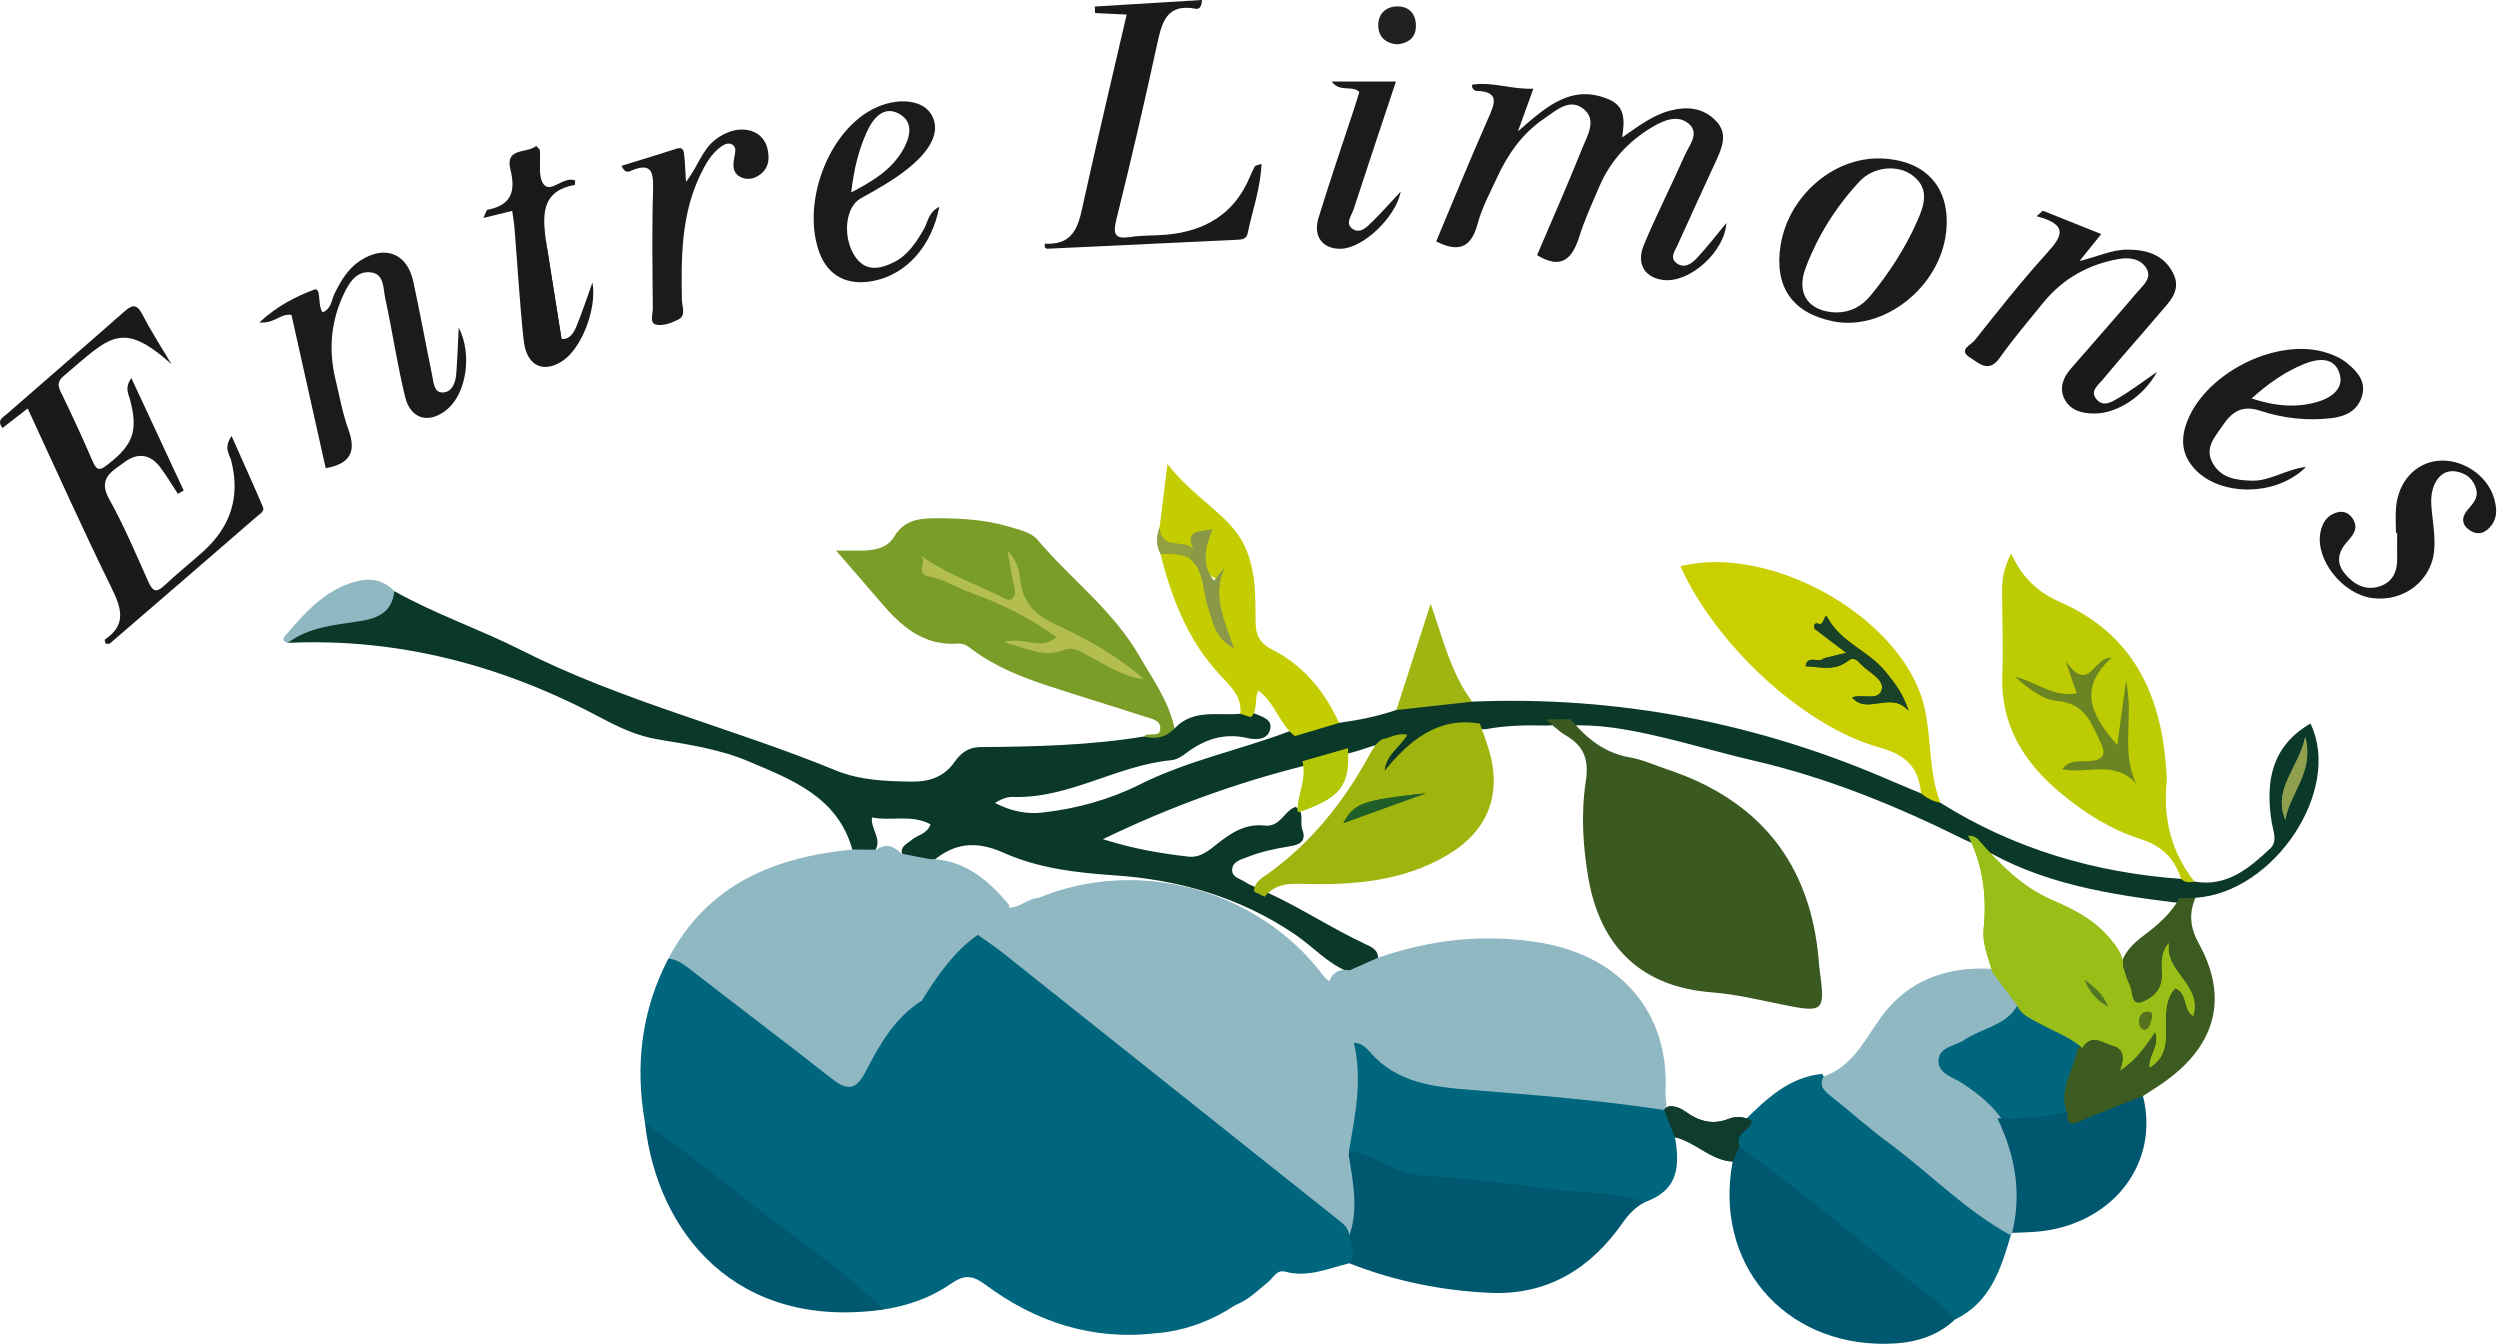 <svg width="532" height="286" viewBox="0 0 532 286" fill="none" xmlns="http://www.w3.org/2000/svg">
<g clip-path="url(#clip0_344_221)">
<path d="M181.38 180.78C178.22 169.55 168.52 165.92 159.23 161.99C153.1 159.4 146.47 158.43 139.94 157.33C135.59 156.6 131.76 154.81 127.94 152.77C107.1 141.67 85.01 135.72 61.25 136.8C61.33 134.41 63.4 134.16 64.96 133.5C67.4 132.47 69.96 131.72 72.61 131.58C77.26 131.32 81 129.4 83.9 125.79C92.6 130.69 102.11 133.89 110.97 138.38C132.4 149.23 155.78 154.88 177.87 163.95C183.02 166.06 188.58 166.26 194.08 166.33C197.73 166.37 200.92 165.34 203.16 162.1C204.41 160.29 206.08 159 208.53 158.98C220.2 158.89 231.86 158.63 243.41 156.73C245.78 156.88 247.75 155.52 249.95 155.01C253.9 150.79 259.14 152.34 263.94 151.89C264.95 151.33 265.97 151.56 266.99 151.83C268.62 152.56 270.97 153.08 270.23 155.42C269.58 157.5 267.17 157.46 265.46 157.06C260.48 155.9 256.29 157.33 252.39 160.28C251.46 160.98 250.41 161.66 249.26 161.77C237.67 162.86 227.49 169.97 215.56 169.59C214.45 169.56 213.29 169.89 211.73 170.88C215.26 172.66 218.46 173.3 221.96 172.9C229.15 172.08 236.16 170.14 242.5 166.96C252.71 161.84 263.83 159.61 274.37 155.62C277.88 154.93 281.2 153.08 284.96 153.82C289.09 153.25 293.17 152.44 297.13 151.08C302.26 148.32 307.66 147.89 313.25 149.3C344.43 148.04 374.27 153.84 402.83 166.33C404.79 167.19 406.79 167.98 408.76 168.81C410.51 168.69 411.72 169.68 412.87 170.8C428.55 180.65 445.75 185.7 464.12 187.03C465.15 186.77 465.99 187.44 466.93 187.59C473.84 188.81 478.55 184.82 483.07 180.6C484.77 179.01 483.71 176.84 483.41 174.94C482.05 166.33 483.34 158.8 491.67 153.97C498.5 168.11 483.93 190.02 467.15 191.05C466.23 191.69 465.24 192.17 464.09 192.2C449.14 190.39 434.3 188.15 421.11 180.1C420.17 179.62 419.2 179.18 418.23 178.77C403.81 171.6 389.05 165.53 373.23 161.87C363.25 159.56 353.49 156.3 343.29 154.86C340.15 154.42 337.03 154.28 333.88 154.37C332.24 154.37 330.61 154.27 328.97 154.4C324.65 154.29 320.35 154.37 316.09 155.19C308.98 154.74 302.49 155.66 298.36 162.58C297.57 163.9 295.83 165.32 294.17 163.86C292.71 162.57 294.1 161.17 294.91 159.94C295.32 159.32 296.22 159.04 296.18 158.11C295.47 157.95 294.85 158.24 294.19 158.29C291.78 158.64 289.57 159.74 287.21 160.24C283.85 161.11 280.56 162.26 277.18 163.05C262.85 166.69 249.01 171.67 234.69 178.58C241.3 180.66 247.1 181.64 252.94 182.29C255.45 182.57 257.32 180.93 259.14 179.48C262.07 177.15 265.17 175.22 269.09 175.68C272.4 176.07 273.21 172.66 275.61 171.72C276.09 171.85 276.44 172.15 276.68 172.58C277.26 173.83 276.66 175.24 277.13 176.5C278.09 179.08 276.51 179.77 274.48 180.09C271.36 180.59 268.27 181.25 265.33 182.42C263.99 182.95 262.2 183.38 262.2 185.18C262.2 186.73 263.95 186.98 265 187.71C265.68 188.18 266.47 188.47 267.23 188.82C268.1 189.19 268.97 189.59 269.83 189.99C276.84 193.22 283.3 197.49 290.29 200.78C291.69 201.44 293.47 202.04 293.22 204.22C291.7 206.44 289.54 207.14 286.96 206.82C282.54 205.08 279.44 201.46 275.61 198.87C263.89 190.92 250.89 187.18 236.89 186.25C228.93 185.72 220.86 184.73 213.6 181.48C207.58 178.78 202.86 179.39 198.18 183.54C196.02 184.21 194.09 183.68 192.28 182.45C191.05 180.28 192.97 179.62 194.15 178.63C195.36 177.62 197.27 177.5 198.01 175.42C193.99 173.23 189.67 174.79 185.54 173.95C185.26 176.7 188.26 179.08 185.69 181.55C184.09 182.15 182.57 182.28 181.35 180.78H181.38Z" fill="#0A3829"/>
<path d="M193.141 220.91C194.151 218.25 195.151 215.59 196.161 212.94C197.881 206.22 202.001 201.47 208.111 198.34C213.091 199.8 216.521 203.6 220.391 206.68C241.651 223.56 262.841 240.54 284.001 257.54C285.811 258.99 287.841 260.28 288.321 262.83C288.641 264.97 290.011 267.33 287.121 268.83C282.651 269.91 278.321 271.92 273.521 270.62C271.671 270.12 270.991 271.89 269.891 272.78C267.711 274.55 265.731 276.6 263.031 277.65C251.441 269.31 240.601 260.01 229.431 251.13C218.521 242.46 207.521 233.88 196.841 224.9C195.451 223.73 193.961 222.63 193.131 220.93V220.91H193.141Z" fill="#00667E"/>
<path d="M356.43 241.98C357.86 249.74 356.08 253.59 350.03 255.82C337.93 256.02 326.03 253.85 314.03 252.83C309.93 252.48 305.8 252.3 301.71 251.51C296.23 250.46 291.3 248.38 286.8 245.14C286.35 244.43 286.02 243.62 286.18 242.81C287.54 235.92 287.02 228.89 287.75 221.95C290.9 220.38 292.83 222.82 294.64 224.46C298.39 227.86 302.56 229.29 307.62 229.74C320.97 230.94 334.29 232.45 347.65 233.64C349.8 233.83 351.92 234.24 353.87 235.25C355.78 237.09 357.7 238.93 356.43 241.98Z" fill="#00667E"/>
<path d="M249.97 155.01C248.13 156.91 245.93 157.4 243.42 156.73C244.36 155.62 246.93 157.25 246.91 154.94C246.89 153.14 244.85 152.92 243.54 152.48C236.76 150.24 229.91 148.21 223.12 145.98C217.42 144.11 211.86 141.91 206.99 138.29C206.05 137.59 205.18 136.86 203.88 136.96C196.55 137.5 191.77 133.28 187.43 128.17C184.42 124.62 181.35 121.13 177.92 117.17H183.15C185.92 117.17 188.79 116.68 190.24 114.25C192.4 110.61 195.63 110.29 199.18 110.28C204.35 110.28 209.52 110.55 214.5 112.02C216.7 112.67 219.43 113.26 220.77 114.85C227.82 123.21 236.79 129.79 242.42 139.54C245.33 144.57 248.71 149.22 249.96 155.01H249.97Z" fill="#7A9D28"/>
<path d="M427.901 262.87C425.771 270.06 423.551 277.19 416.011 280.8C409.781 277.56 404.881 272.53 399.391 268.3C390.481 261.42 381.871 254.15 372.931 247.3C371.621 246.3 370.181 245.42 369.471 243.82C368.721 241.59 370.261 240.11 371.221 238.44C375.941 233.82 380.671 229.23 387.741 228.52C391.781 235.29 398.741 238.89 404.541 243.71C411.801 249.75 419.041 255.84 426.811 261.23C427.381 261.62 427.601 262.27 427.901 262.87Z" fill="#00667E"/>
<path d="M287.069 244.95C292.649 245.63 296.899 249.89 302.799 250.18C311.799 250.63 320.769 251.79 329.709 252.98C336.489 253.89 343.459 253.46 350.029 255.82C348.009 256.88 346.609 258.34 345.229 260.31C338.449 269.99 329.229 275.67 317.089 275.12C306.799 274.65 296.749 272.62 287.119 268.82C288.679 266.87 287.419 264.91 287.139 262.95C287.099 257.41 286.219 251.92 286.189 246.38C286.339 245.81 286.639 245.34 287.069 244.94V244.95Z" fill="#005870"/>
<path d="M466.961 187.59C465.941 187.82 464.961 187.86 464.151 187.03C462.721 182.66 460.021 179.96 455.401 178.51C449.211 176.55 443.681 173.05 438.651 168.88C430.701 162.31 425.691 154.35 426.091 143.57C426.311 137.6 426.051 131.61 426.051 125.62C426.051 123.15 426.441 120.76 427.981 117.8C430.301 122.94 433.771 126.11 438.221 128.04C454.081 134.93 460.001 148.02 461.011 164.23C461.051 164.89 461.141 165.57 461.071 166.22C460.261 174.11 462.011 181.29 466.961 187.59Z" fill="#BCCB02"/>
<path d="M370.15 243.96C385.33 254.81 399.33 267.17 414.11 278.53C414.87 279.12 415.38 280.04 416 280.81C411.88 284.66 406.83 285.89 401.38 285.96C379.41 286.24 364.64 268.7 368.71 247.18C368.14 245.64 368.55 244.54 370.14 243.96H370.15Z" fill="#005870"/>
<path d="M305.6 51.41C309.26 42.7 312.83 33.94 316.65 25.29C318.06 22.09 319.31 19.46 314.08 19.33C313.83 19.33 313.56 19 313.35 18.78C313.26 18.68 313.3 18.46 313.25 18.02C317.57 17.34 321.65 19.07 326.3 18.87C325.21 21.87 324.29 24.43 323.02 27.95C329.14 22.59 334.49 17.8 342.39 21.16C345.86 22.64 345.76 25.67 345.18 29.25C348.69 26.84 351.65 24.53 355.36 23.55C359.01 22.58 362.39 22.92 365.09 25.65C367.84 28.44 366.43 31.49 365.09 34.42C362.39 40.3 359.66 46.17 357.02 52.08C356.46 53.34 355.17 54.92 356.88 56.08C358.59 57.24 360.12 55.98 361.23 54.78C363.33 52.51 365.22 50.05 367.37 47.45C367.02 53.56 359.68 60.12 354.15 59.6C350.07 59.21 348.11 56.22 349.82 52.11C352.5 45.68 355.68 39.46 358.5 33.09C359.45 30.94 361.76 28.34 359.35 26.31C356.94 24.29 353.9 25.65 351.42 27.15C346.45 30.15 342.66 34.28 340.36 39.65C338.86 43.16 337.24 46.65 336.1 50.28C334.59 55.08 332.27 57.47 327.09 54.29C330.26 46.84 333.62 39.26 336.7 31.56C337.76 28.92 339.85 25.6 337.07 23.26C334.03 20.71 331.13 23.54 328.6 25.24C323.91 28.39 320.8 32.91 318.48 37.98C317.02 41.15 315.33 44.28 314.44 47.62C313.06 52.82 310.28 53.75 305.65 51.38L305.6 51.41Z" fill="#1B1A1D"/>
<path d="M36.489 77.48C25.779 67.96 23.38 71.73 13.61 79.96C12.409 80.97 12.159 81.83 12.899 83.34C15.3 88.26 17.599 93.23 19.759 98.26C20.689 100.42 21.47 99.97 22.959 98.82C28.349 94.67 29.45 91.63 27.64 84.94C27.309 83.72 26.489 82.55 27.95 80.45C31.809 88.75 35.459 96.58 39.099 104.4L37.849 105.08C36.639 103.24 35.51 101.35 34.209 99.58C32.059 96.65 29.349 96.2 26.439 98.38C23.89 100.29 20.739 101.75 23.23 106.2C26.38 111.83 28.89 117.83 31.54 123.73C32.429 125.71 33.16 126.33 34.98 124.6C37.63 122.08 40.52 119.81 43.239 117.36C49.08 112.1 51.179 105.72 49.19 98C48.849 96.68 47.52 95.37 49.279 92.78C51.679 98.18 53.859 102.99 55.94 107.85C56.349 108.8 55.349 109.32 54.76 109.83C44.33 118.87 33.88 127.9 23.41 136.91C23.22 137.07 22.809 136.97 22.509 136.98C22.43 136.68 22.209 136.17 22.29 136.12C27.149 132.85 25.759 129.22 23.61 124.85C17.489 112.37 11.809 99.68 5.889 86.92C3.889 88.47 2.22 89.77 0.54 91.08C-0.78 89.4 0.65 88.81 1.429 88.13C9.7 80.9 18.02 73.73 26.259 66.47C27.939 64.99 28.98 64.38 30.29 66.9C32.169 70.53 34.4 73.97 36.489 77.49V77.48Z" fill="#1A191C"/>
<path d="M137.25 238.93C145.09 241.4 150.43 247.59 156.79 252.23C166.53 259.33 175.97 266.85 185.57 274.15C187.12 275.33 188.3 276.57 188.1 278.66C156.61 283.15 139.82 262.29 137.25 238.94V238.93Z" fill="#005870"/>
<path d="M222.311 52.61C222.331 52.19 222.341 52.02 222.341 51.86C229.071 52.22 229.631 47.27 230.701 42.45C233.591 29.39 236.681 16.37 239.751 3.1C237.221 2.98 235.121 2.88 233.031 2.78C233.011 2.32 232.991 1.86 232.971 1.39C240.551 0.93 248.121 0.47 255.781 0C255.731 1.52 255.121 1.99 254.481 1.87C248.291 0.67 247.261 4.69 246.241 9.39C243.541 21.87 240.631 34.32 237.561 46.72C236.751 49.99 237.331 50.95 240.691 50.42C243.141 50.03 245.671 50.17 248.151 49.95C256.401 49.21 262.661 45.56 265.971 37.64C266.291 36.88 266.621 36.12 267.031 35.41C267.151 35.2 267.591 35.18 268.451 34.86C268.231 40.13 266.491 44.84 265.501 49.66C265.251 50.9 264.231 50.99 263.191 51.03C249.741 51.66 236.301 52.31 222.851 52.93C222.631 52.93 222.391 52.65 222.301 52.59V52.61H222.311Z" fill="#1A191C"/>
<path d="M68.62 66.47C70.52 65.79 70.5 63.88 71.21 62.45C72.55 59.74 74.04 57.16 76.66 55.46C81.89 52.06 86.64 53.87 87.95 59.92C89.39 66.58 90.61 73.29 91.98 79.96C92.3 81.51 92.34 83.8 94.56 83.49C96.27 83.25 96.96 81.3 97.09 79.56C97.32 76.49 97.43 73.42 97.62 69.72C100.52 75.33 99.23 83.52 95.35 86.94C91.54 90.3 87.41 89.38 86.21 84.46C84.51 77.53 83.5 70.43 81.97 63.45C81.51 61.37 81.85 58.22 78.76 57.94C75.91 57.68 74.37 60.06 73.27 62.34C70.4 68.25 69.86 74.44 71.41 80.82C72.27 84.37 72.9 88.01 74.15 91.43C75.83 96.04 74.62 98.7 69.31 99.63C66.9 88.82 64.45 77.88 62.03 67.02C59.73 66.59 58.48 68.92 55.18 68.62C59.03 65.06 62.98 63.1 66.8 61.65C68.51 61 67.47 64.94 68.64 66.45L68.62 66.47Z" fill="#1B1A1D"/>
<path d="M434.72 44.84C438.73 46.44 442.73 48.04 447.14 49.81C445.55 51.79 444.23 53.43 442.52 55.55C446.26 54.65 449.34 53.12 452.72 53.12C456.77 53.12 460.39 54.17 462.4 58.04C464.38 61.85 461.58 64.28 459.45 66.79C455.47 71.49 451.35 76.08 447.42 80.83C446.48 81.97 444.6 83.29 446.23 85.07C447.7 86.68 449.47 85.47 450.8 84.7C453.43 83.17 455.85 81.31 459.02 79.13C456.07 84.51 450.39 88.03 445.62 88C442.97 87.98 440.51 87.32 439.28 84.83C438.13 82.49 439.1 80.27 440.72 78.4C445.41 72.99 450.17 67.64 454.8 62.17C456.02 60.73 458.08 59.18 456.69 57C455.41 54.99 453.02 54.73 450.83 55.12C444.38 56.27 438.95 59.31 434.79 64.43C431.64 68.31 428.39 72.12 425.51 76.19C423.14 79.53 420.99 77.17 419.18 76.06C416.62 74.49 419.45 73.37 420.17 72.47C425.15 66.21 430.1 59.92 435.46 54C438.64 50.49 440.51 47.88 433.38 46.01C433.83 45.62 434.27 45.23 434.72 44.84Z" fill="#1A191C"/>
<path d="M116.1 50.76C116.84 56.69 116.98 62.7 117.55 68.66C117.67 69.96 117.32 71.98 119.5 72.14" fill="#1A191C"/>
<path d="M509.859 113.39C509.859 111.57 509.719 109.73 509.889 107.92C510.369 102.49 513.969 98.561 518.759 98.061C523.839 97.531 529.279 101.06 530.719 105.97C531.279 107.88 531.569 109.88 530.249 111.7C528.989 113.43 527.349 114.05 525.529 112.82C523.899 111.72 523.709 110.17 525.049 108.56C526.099 107.29 527.419 106.09 526.949 104.19C526.419 102.04 524.899 100.75 522.809 100.36C520.569 99.941 518.949 101.07 518.049 103.1C517.219 104.97 517.279 106.95 517.509 108.97C517.809 111.6 518.199 114.28 518.009 116.91C517.529 123.59 511.469 128.19 504.739 127.26C498.459 126.39 492.719 119.12 493.769 113.38C494.159 111.27 495.169 109.63 497.339 109.04C498.789 108.64 499.979 109.23 500.739 110.5C501.959 112.53 500.649 113.94 499.429 115.34C497.559 117.47 497.049 119.74 498.969 122.06C500.899 124.39 503.399 125.77 506.439 124.76C509.099 123.88 510.169 121.66 510.119 118.89C510.089 117.06 510.119 115.24 510.119 113.41H509.879L509.859 113.39Z" fill="#1B1A1D"/>
<path d="M132.28 35.28C136.17 34.07 140.03 32.93 143.86 31.66C145.46 31.13 145.52 32.19 145.62 33.15C145.79 34.78 145.84 36.43 145.98 38.68C148.48 35.53 149.35 32.03 152.08 29.83C156.67 26.12 162.38 27.09 163.36 31.82C163.74 33.68 163.65 35.49 162.08 36.87C160.87 37.94 159.36 38.39 157.89 37.8C155.69 36.92 155.96 34.97 156.33 33.1C156.5 32.26 156.66 31.3 155.89 30.81C154.92 30.18 153.94 30.82 153.16 31.42C151.27 32.88 150.14 34.93 149.11 37.04C144.94 45.58 144.94 54.72 145.11 63.91C145.14 65.28 146.05 67.14 144.37 67.99C142.94 68.72 141.09 69.4 139.64 69.09C138.16 68.78 138.93 66.8 138.92 65.58C138.85 57.25 138.71 48.92 138.97 40.6C139.09 36.74 138.79 34.35 134.14 36.4C133.49 36.69 132.87 36.64 132.27 35.29L132.28 35.28Z" fill="#1B1A1D"/>
<path d="M289.269 19.55C287.619 18.05 285.159 19.75 283.379 17.35H297.059C294.039 26.43 290.999 35.49 288.039 44.57C287.609 45.89 286.209 47.55 287.759 48.66C289.439 49.88 290.879 48.29 292.029 47.17C293.979 45.27 295.779 43.21 298.089 40.74C296.959 46.43 289.939 52.82 285.379 52.94C281.479 53.04 279.349 50.36 280.589 46.33C283.009 38.42 285.709 30.6 288.289 22.73C288.649 21.65 288.959 20.55 289.269 19.55Z" fill="#1B1A1D"/>
<path d="M313.27 149.31C307.9 149.9 302.52 150.5 297.15 151.09C299.53 143.71 301.91 136.34 304.45 128.48C307.06 135.9 308.74 143.23 313.27 149.31Z" fill="#9FB511"/>
<path d="M293.18 203.83C304.49 199.9 316.01 198.61 327.91 200.63C344.3 203.41 355.29 214.93 354.42 232.36C354.37 233.34 354.56 234.34 354.64 235.32C354.48 235.61 354.32 235.91 354.16 236.21C340.47 234.13 326.69 233.02 312.9 231.92C304.97 231.29 297.13 230.42 291.46 223.8C290.59 222.79 289.57 221.92 288.1 221.9C284.99 218.29 284.15 213.69 282.66 209.36C283.36 207.14 284.79 206.06 287.18 206.48C289.18 205.6 291.19 204.71 293.19 203.83H293.18Z" fill="#90B8C3"/>
<path d="M214.041 193.08C216.741 193.6 218.571 191.12 221.091 191.05C226.311 197.64 233.461 202.01 239.871 207.2C254.431 218.96 268.971 230.77 283.771 242.23C285.111 243.27 286.211 244.44 287.031 245.9C287.911 251.59 289.151 257.27 287.121 262.97C287.021 261.73 286.411 260.88 285.421 260.1C261.371 240.98 237.351 221.82 213.301 202.69C211.621 201.35 209.811 200.18 208.061 198.93C209.291 196.21 213.321 196.35 214.021 193.09H214.041V193.08Z" fill="#90B8C3"/>
<path d="M287.05 245.89C271.65 234.95 257.44 222.5 242.56 210.9C236.56 206.22 230.54 201.55 224.72 196.65C223.06 195.25 219.84 194.47 221.1 191.04C242.28 182.27 267.91 189.31 281.65 207.67C282.03 208.18 282.58 208.57 283.06 209.01C285.38 213.06 286.98 217.38 288.09 221.9C290 229.68 288.36 237.31 287.07 244.95C287.07 245.26 287.07 245.57 287.05 245.88V245.89Z" fill="#90B8C3"/>
<path d="M452.419 144.84C454.109 152.76 451.249 159.88 454.599 166.81C450.079 161.61 444.159 164.8 438.829 163.7C440.479 161.43 442.799 162.16 444.809 161.96C447.469 161.69 448.309 160.7 447.029 158.06C445.049 153.94 443.729 149.68 437.839 149.18C434.929 148.93 432.049 146.9 428.699 143.94C433.749 145.33 437.189 148.48 441.919 147.53C441.219 145.5 440.599 143.69 439.579 140.71C444.679 147.85 445.539 139.61 449.339 139.96C442.019 146.58 445.159 152.43 450.559 158.56C451.149 154.2 451.689 150.23 452.419 144.86V144.84Z" fill="#6A8522"/>
<path d="M429.231 213.82C433.271 215.85 437.261 218 441.381 219.85C442.961 220.56 442.991 221.66 443.111 222.94C442.051 227.61 440.991 232.28 439.921 236.95C435.131 239.79 430.191 240.49 425.031 237.95C421.361 234.93 417.791 231.85 413.551 229.52C409.341 227.21 409.701 224.27 413.991 221.97C419.071 219.25 424.491 217.18 429.221 213.82H429.231Z" fill="#00667E"/>
<path d="M387.21 132.82C386.86 133.15 386.51 133.49 386.16 133.82C379.05 130.01 371.83 126.46 363.98 124.36C372.33 125.5 380.12 128.21 387.21 132.82Z" fill="#4F6A23"/>
<path d="M388.101 140.11C386.811 140.67 385.521 141.22 384.231 141.78C381.541 141.73 379.121 140.84 376.221 139.15C380.651 139.51 384.381 139.81 388.101 140.12V140.11Z" fill="#5C7521"/>
<path d="M400.08 33.72C390.12 33.48 380.64 41.71 378.93 52.08C377.47 60.96 381.37 66.64 390.13 68.39C400.84 70.52 412.76 61.16 414.12 49.54C415.23 40.01 409.85 33.95 400.08 33.72ZM408.06 46.89C405.51 52.7 402.09 57.99 398.07 62.89C396.16 65.22 393.77 66.48 390.73 66.49C384.95 66.32 382.16 62.59 384.21 57.09C386.79 50.2 390.69 43.99 395.72 38.6C398.7 35.4 403.93 34.95 407.08 37.4C410.63 40.16 409.49 43.62 408.06 46.89Z" fill="#1B1A1D"/>
<path d="M371.06 196.97C369.86 196.47 368.66 195.98 367.4 195.46C366.17 197.43 367.62 199.25 367.68 201.66C362.91 197.04 365.43 189.25 359.17 185.47C359.03 189.8 360.76 193.9 359.64 198.71C358.33 194.47 356.55 190.77 357.12 187.11C358.05 181.18 354.56 178.03 350.54 173.94C350.07 180.79 348.68 186.84 348.79 193.09C346.72 185.33 349.44 177.23 347.11 169.49C345.61 174.05 343.55 178.11 341.16 182.14C341.67 179.97 342.07 177.76 342.72 175.63C344.37 170.24 345.86 164.95 339.18 161.2C344.88 161.94 347.82 169.33 354.61 165.68C354 168.83 351.31 167.1 350.47 169.14C352.49 171.77 353.32 175.26 358.76 174.25C362.26 173.6 366.32 176.03 370.01 178.04C365.54 177.45 361.06 176.85 355.61 176.13C357.74 179.34 359.33 181.81 360.99 184.23C361.51 184.99 361.9 185.64 363.31 185.09C369.25 182.77 371.16 182.95 377.59 185.71C373.56 186.29 369.87 184.32 366.01 185.78C363.2 186.85 363.01 187.96 364.74 189.95C366.8 192.32 368.96 194.61 371.08 196.93L371.05 196.97H371.06Z" fill="#ABB54D"/>
<path d="M371.091 196.93C373.701 197.23 375.611 198.78 377.441 200.48C375.051 199.78 372.511 199.36 371.061 196.96L371.091 196.92V196.93Z" fill="#8B9B40"/>
<path d="M423.86 189.42C432.41 192.14 436.46 201.57 445.91 202.75C443.46 204.15 441.93 201.24 439.38 202.54C444.92 205.31 438.65 211.67 444.18 214.62C439.75 215.73 439.25 213.26 439.21 210.59C439.12 204.41 439.17 204.41 434.7 199.84C434.81 201.08 435 202.32 435.01 203.56C435.01 204.17 434.68 204.78 433.88 205.71C435.39 197 427.85 194.45 423.85 189.42H423.86Z" fill="#1C4728"/>
<path d="M137.25 238.93C135.11 226.72 136.48 215.02 142.25 203.95C144.76 202.48 146.32 204.41 147.94 205.67C157.14 212.82 166.48 219.79 175.63 227.01C180.69 231 181.02 230.91 184.46 225.15C186.6 221.57 188.59 217.89 191.78 215.1C193.06 213.98 194.09 212.04 196.37 213.02C197.31 216.18 194.86 218.55 194.42 221.39C194.25 222.03 194.04 222.67 193.82 223.3C190.86 231.98 192.48 238.46 200.61 244.28C214.94 254.55 228.35 266.09 242.08 277.18C244.06 278.78 247.34 279.96 246.05 283.7C232.45 285.32 220.36 281.32 209.6 273.32C206.74 271.2 205.03 271.35 202.37 273.18C198.1 276.13 193.25 277.86 188.09 278.64C179.05 269.81 168.43 262.95 158.61 255.09C151.64 249.51 144.52 244.1 137.24 238.92L137.25 238.93Z" fill="#00667E"/>
<path d="M193.141 220.91C201.351 227.32 209.621 233.65 217.761 240.14C232.261 251.69 246.671 263.34 261.151 274.9C262.111 275.67 262.971 276.32 263.031 277.63C257.871 281.04 252.251 283.2 246.051 283.71C244.711 278.89 240.091 277.18 236.761 274.45C222.841 263.03 208.691 251.9 194.471 240.86C190.241 237.57 190.901 233.32 191.291 229.1C191.551 226.33 192.491 223.63 193.131 220.9H193.141V220.91Z" fill="#00667E"/>
<path d="M427.901 262.87C418.221 257.62 410.631 249.62 401.861 243.16C397.611 240.03 393.671 236.46 389.521 233.19C388.081 232.05 387.011 230.99 388.081 229.07C394.421 226.86 396.871 221.08 400.501 216.17C406.101 208.6 414.271 205.66 423.651 206.16C426.531 207.96 428.521 210.44 429.421 213.75C427.001 218.31 421.821 218.7 418.071 221.26C416.091 222.61 412.671 222.71 412.521 225.61C412.381 228.49 415.571 229.2 417.581 230.52C420.941 232.72 424.011 235.19 426.291 238.56C429.341 243.64 430.621 249.13 430.471 255.04C430.401 257.77 429.861 260.21 428.161 262.36C428.211 262.61 428.121 262.78 427.891 262.87H427.901Z" fill="#90B8C3"/>
<path d="M412.9 170.8C411.32 170.57 409.99 169.81 408.79 168.81C408.31 163.27 405.59 160.63 399.88 159.04C383.57 154.5 364.95 136.94 357.6 120.49C376.99 115.67 404.95 131.52 409.47 150.34C411.07 157.03 410.36 164.2 412.9 170.79V170.8Z" fill="#CACF00"/>
<path d="M284.981 153.83C281.841 154.77 278.701 155.71 275.561 156.64C272.221 154.15 271.451 149.66 267.761 146.96C266.811 148.7 267.801 151.14 266.161 152.61C265.421 152.37 264.691 152.13 263.951 151.89C264.321 148.06 261.681 145.88 259.421 143.42C252.731 136.15 249.301 127.26 246.941 117.86C248.921 116.17 250.891 116.95 252.861 117.88C256.631 119.35 256.521 123.14 257.541 126.13C258.421 128.71 258.931 131.43 259.921 134C259.211 130.72 256.831 127.51 259.511 124.1C259.311 124.02 260.071 123.99 259.421 123.61C255.831 121.54 255.281 120.52 255.351 117.38C255.381 116.25 256.691 114.67 254.471 114.38C254.211 114.35 255.181 116.43 254.011 117.29C251.161 116.19 245.741 118.73 246.761 112.17C247.271 108.09 247.781 104.01 248.441 98.72C252.631 104.2 257.711 107.36 261.751 111.65C267.101 117.34 267.191 124.62 267.181 131.76C267.181 134.87 267.701 136.68 270.831 138.28C277.341 141.62 281.911 147.13 284.951 153.83H284.981Z" fill="#C3CD02"/>
<path d="M428.169 262.36C430.299 253.81 428.779 245.74 425.039 237.95C430.009 238.07 434.969 237.94 439.799 236.59C441.649 238.48 443.369 236.91 445.179 236.44C448.829 235.5 451.809 232.24 456.029 233.24C459.559 247.21 450.039 260.03 434.639 261.98C432.499 262.25 430.329 262.24 428.169 262.36Z" fill="#005870"/>
<path d="M456.03 233.23C451.48 235.03 446.88 236.72 442.4 238.69C440.18 239.67 439.87 238.76 439.92 236.94C437.85 231.96 441.25 227.84 442.06 223.31C445.36 219.05 448.49 219.35 453.15 224.38C454.29 223.64 454.93 222.44 455.8 221.45C456.7 220.43 457.26 218.3 459.02 219.23C460.56 220.05 459.96 221.81 459.33 223.25C459.11 223.76 458.74 224.25 458.81 224.76C459.9 222.54 460.47 220.22 459.55 217.66C458.96 216.01 459.5 214.37 460.23 212.85C460.85 211.55 461.11 209.75 462.93 209.62C464.93 209.48 465.26 211.39 466.18 212.97C465.4 211.16 464.85 209.64 463.37 208.61C462.1 207.72 461.7 206.2 461.19 204.41C461.22 205.94 461.33 207.12 461.17 208.3C460.7 211.71 458.5 213.96 455.39 214.22C452.4 214.46 452.56 211.09 451.67 209.1C451.27 208.2 451.12 207.19 451.18 206.18C451.62 203.01 453.69 200.96 456.08 199.16C459.09 196.89 461.95 194.48 463.8 191.1C464.93 191.1 466.06 191.08 467.19 191.06C465.77 194.45 466.03 197.38 467.93 200.84C474.19 212.19 471.6 222.2 461 229.93C459.4 231.1 457.7 232.13 456.04 233.23H456.03Z" fill="#3C5B21"/>
<path d="M119.489 72.14C121.289 72.28 122.119 70.76 122.679 69.41C123.839 66.62 124.769 63.73 126.079 60.11C127.069 66.02 123.569 74.36 119.629 76.86C115.449 79.51 112.009 77.79 111.429 72.35C110.579 64.42 110.129 56.44 109.479 48.48C109.389 47.35 109.179 46.22 108.999 44.88C106.969 45.38 105.149 45.83 102.859 46.39C103.339 45.42 103.479 44.69 103.749 44.64C108.729 43.67 109.809 40.83 108.619 36.1C107.409 31.27 112.229 32.72 114.099 31.05C114.519 31.54 114.849 31.75 114.879 31.98C115.109 34.46 114.429 37.63 115.709 39.24C117.259 41.17 119.889 37.43 122.399 38.4C122.359 38.8 122.369 39.35 122.289 39.36C115.469 40.59 115.419 45.28 116.099 50.74" fill="#1A191C"/>
<path d="M83.92 125.79C83.42 130.17 80.66 131.53 76.58 132.18C71.32 133.02 65.79 133.37 61.27 136.81C60.42 136.67 60.07 135.97 60.54 135.44C64.63 130.73 68.64 125.95 74.94 123.97C78.33 122.9 81.35 123.12 83.92 125.8V125.79Z" fill="#90B8C3"/>
<path d="M297.439 9.44C294.939 9.28 293.309 7.91 293.289 5.41C293.269 2.89 294.989 1.33 297.449 1.36C299.649 1.38 301.169 2.73 301.299 5.13C301.439 7.79 299.999 9.1 297.439 9.44Z" fill="#212023"/>
<path d="M334.229 153.06C337.569 157.06 341.369 160.23 346.789 161.16C349.529 161.63 352.149 162.85 354.819 163.74C374.349 170.24 385.219 183.64 387.019 204.24C387.079 204.9 387.109 205.57 387.199 206.23C388.439 215.36 388.239 215.61 378.939 213.71C374.059 212.71 369.249 211.56 364.249 211.17C349.509 210.03 340.649 201.73 338.049 187.09C336.819 180.16 336.409 173.12 337.459 166.25C338.169 161.57 337.049 158.75 333.179 156.48C331.629 155.58 330.339 154.23 328.939 153.08C330.709 153.08 332.479 153.07 334.239 153.06H334.229Z" fill="#3B5A21"/>
<path d="M314.909 153.98C315.509 155.7 316.169 157.39 316.709 159.13C319.759 168.85 316.759 176.82 307.919 182.01C298.229 187.7 287.499 188.4 276.639 188.08C273.639 187.99 271.059 188.37 269.119 190.83C268.369 190.46 267.619 190.08 266.859 189.71C266.919 187.5 268.779 186.7 270.199 185.66C279.239 179.05 285.989 170.53 291.339 160.79C292.069 159.47 292.759 158.15 294.089 157.32C295.839 157.06 297.429 155.84 299.479 156.37C297.989 158.97 295.059 160.44 294.629 164.03C299.959 157.52 305.929 152.5 314.919 153.97L314.909 153.98Z" fill="#9FB50D"/>
<path d="M196.061 118.32C201.321 122.05 207.141 124.1 212.631 126.77C213.491 127.19 214.521 128.07 215.391 127.38C216.431 126.56 215.901 125.27 215.661 124.12C215.221 122.05 214.881 119.97 214.361 117.12C216.391 119.24 216.891 121.24 217.101 123.25C217.601 128.01 220.091 130.82 224.491 132.82C231.241 135.89 237.731 139.55 243.411 144.51C238.871 144.01 235.201 141.44 231.351 139.41C229.681 138.53 228.271 137.52 226.281 138.35C222.161 140.05 218.631 137.92 213.611 136.67C218.031 135.31 221.291 138.58 224.811 135.61C219.201 131.47 213.151 128.49 206.901 126.26C203.781 125.15 200.961 123.28 197.661 122.67C194.781 122.14 197.221 119.52 196.061 118.33V118.32Z" fill="#B3BE4E"/>
<path d="M370.15 243.96C369.67 245.03 369.2 246.1 368.72 247.18C364 246.93 360.82 243.01 356.43 241.99C355.67 240.07 354.91 238.14 354.15 236.22C354.4 235.74 354.8 235.47 355.34 235.41C356.56 235.38 357.65 235.83 358.59 236.51C361.46 238.58 364.42 239.48 367.93 238.07C369.47 237.45 371.22 237.62 372.76 238.5C372.55 240.64 368.94 241.14 370.15 243.96Z" fill="#103C2D"/>
<path d="M246.78 112.16C246.88 117.32 252.14 114.58 254.08 116.93C254.54 117.92 254.05 118.45 253.16 118.77C251.19 117.75 249.06 117.85 246.95 117.84C245.97 115.97 246.11 114.07 246.78 112.15V112.16Z" fill="#93A041"/>
<path d="M423.999 206.89C423.159 203.85 421.789 200.86 422.119 197.66C422.839 190.73 421.969 184.12 418.859 177.85C419.889 177.88 420.749 178.22 421.329 179.12C425.749 184.06 430.339 188.76 436.579 191.47C441.149 193.46 445.589 195.65 448.879 199.6C450.389 201.4 451.869 203.16 451.759 205.7C452.189 206.95 452.459 208.29 453.079 209.44C453.849 210.86 453.439 214.01 455.589 213.33C457.539 212.71 459.939 211.12 460.069 208.02C460.169 205.64 459.459 203.07 461.539 200.69C460.529 206.84 468.719 209.52 466.699 216.2C464.499 214.8 465.629 211.29 462.879 210.31C458.309 215.13 464.039 223.11 457.469 227.17C457.119 224.73 459.739 222.58 458.619 219.57C456.549 222.55 454.689 225.47 451.209 227.75C452.199 225.23 451.999 223.1 449.599 222.48C447.509 221.94 445.029 219.76 443.109 222.95C440.329 220.52 436.819 219.36 433.659 217.58C431.949 216.62 430.039 215.86 429.219 213.83L423.989 206.9H423.999V206.89Z" fill="#99BE18"/>
<path d="M286.841 159.25C287.231 167.22 285.351 169.67 276.471 172.78L276.131 172.59V172.2C276.281 168.78 278.111 165.54 277.201 162.01C280.411 161.09 283.621 160.17 286.841 159.25Z" fill="#B2C706"/>
<path d="M490.559 156.83C492.529 164.38 487.199 168.78 486.329 174.46C483.599 167.91 489.059 163.58 490.559 156.83Z" fill="#8F9F4D"/>
<path d="M387.21 132.82C388.26 132.92 388.22 130.18 388.93 131.48C391.77 136.74 397.65 138.52 401.18 142.88C403.04 145.17 404.92 147.42 406.12 151.23C402.32 146.92 397.47 152.22 394.12 148.43C396.26 147.56 399.95 149.39 400.48 146.57C400.88 144.47 397.47 142.99 395.84 141.16C395.16 140.4 394.33 139.75 393.29 140.6C390.5 142.88 387.32 141.91 384.23 141.76C384.66 139.21 387.08 141.26 388.1 140.09C389.48 139.75 390.86 139.41 392.89 138.92C390.31 136.96 388.23 135.39 386.15 133.81C385.95 132.9 386.13 132.39 387.2 132.81H387.21V132.82Z" fill="#194228"/>
<path d="M253.16 118.78C253.47 118.17 253.77 117.55 254.08 116.94C251.86 112.69 255.39 113.26 257.98 112.63C256.52 116.33 255.49 119.94 258.33 123.63C259.18 122.58 259.87 121.73 260.55 120.88C257.94 126.54 260.4 131.81 262.57 137.97C258.33 135.58 258.13 132.14 257.09 129.18C255.86 125.68 256.41 121.52 253.16 118.79V118.78Z" fill="#8A9848"/>
<path d="M303.409 168.81C297.679 170.88 291.949 172.95 285.859 175.15C288.199 170.91 289.929 170.26 303.409 168.81Z" fill="#205E28"/>
<path d="M456.269 219.2C455.309 218.78 455.119 217.99 455.169 217.16C455.239 216.04 455.959 215.29 457.029 215.28C458.279 215.28 458.099 216.39 457.809 217.06C457.469 217.85 457.459 219.03 456.259 219.19H456.269V219.2Z" fill="#55721D"/>
<path d="M448.571 214.21C446.671 213.12 445.031 211.83 443.561 208.49C446.431 210.51 447.781 212.1 448.571 214.21Z" fill="#507626"/>
<path d="M370.15 243.96C369.67 245.03 369.2 246.1 368.72 247.18C364 246.93 360.82 243.01 356.43 241.99C355.67 240.07 354.91 238.14 354.15 236.22C354.4 235.74 354.8 235.47 355.34 235.41C356.56 235.38 357.65 235.83 358.59 236.51C361.46 238.58 364.42 239.48 367.93 238.07C369.47 237.45 371.22 237.62 372.76 238.5C372.55 240.64 368.94 241.14 370.15 243.96Z" fill="#103C2D"/>
<path d="M246.78 112.16C246.88 117.32 252.14 114.58 254.08 116.93C254.54 117.92 254.05 118.45 253.16 118.77C251.19 117.75 249.06 117.85 246.95 117.84C245.97 115.97 246.11 114.07 246.78 112.15V112.16Z" fill="#93A041"/>
<path d="M423.999 206.89C423.159 203.85 421.789 200.86 422.119 197.66C422.839 190.73 421.969 184.12 418.859 177.85C419.889 177.88 420.749 178.22 421.329 179.12C425.749 184.06 430.339 188.76 436.579 191.47C441.149 193.46 445.589 195.65 448.879 199.6C450.389 201.4 451.869 203.16 451.759 205.7C452.189 206.95 452.459 208.29 453.079 209.44C453.849 210.86 453.439 214.01 455.589 213.33C457.539 212.71 459.939 211.12 460.069 208.02C460.169 205.64 459.459 203.07 461.539 200.69C460.529 206.84 468.719 209.52 466.699 216.2C464.499 214.8 465.629 211.29 462.879 210.31C458.309 215.13 464.039 223.11 457.469 227.17C457.119 224.73 459.739 222.58 458.619 219.57C456.549 222.55 454.689 225.47 451.209 227.75C452.199 225.23 451.999 223.1 449.599 222.48C447.509 221.94 445.029 219.76 443.109 222.95C440.329 220.52 436.819 219.36 433.659 217.58C431.949 216.62 430.039 215.86 429.219 213.83L423.989 206.9H423.999V206.89Z" fill="#99BE18"/>
<path d="M286.841 159.25C287.231 167.22 285.351 169.67 276.471 172.78L276.131 172.59V172.2C276.281 168.78 278.111 165.54 277.201 162.01C280.411 161.09 283.621 160.17 286.841 159.25Z" fill="#B2C706"/>
<path d="M490.559 156.83C492.529 164.38 487.199 168.78 486.329 174.46C483.599 167.91 489.059 163.58 490.559 156.83Z" fill="#8F9F4D"/>
<path d="M387.21 132.82C388.26 132.92 388.22 130.18 388.93 131.48C391.77 136.74 397.65 138.52 401.18 142.88C403.04 145.17 404.92 147.42 406.12 151.23C402.32 146.92 397.47 152.22 394.12 148.43C396.26 147.56 399.95 149.39 400.48 146.57C400.88 144.47 397.47 142.99 395.84 141.16C395.16 140.4 394.33 139.75 393.29 140.6C390.5 142.88 387.32 141.91 384.23 141.76C384.66 139.21 387.08 141.26 388.1 140.09C389.48 139.75 390.86 139.41 392.89 138.92C390.31 136.96 388.23 135.39 386.15 133.81C385.95 132.9 386.13 132.39 387.2 132.81H387.21V132.82Z" fill="#194228"/>
<path d="M253.16 118.78C253.47 118.17 253.77 117.55 254.08 116.94C251.86 112.69 255.39 113.26 257.98 112.63C256.52 116.33 255.49 119.94 258.33 123.63C259.18 122.58 259.87 121.73 260.55 120.88C257.94 126.54 260.4 131.81 262.57 137.97C258.33 135.58 258.13 132.14 257.09 129.18C255.86 125.68 256.41 121.52 253.16 118.79V118.78Z" fill="#8A9848"/>
<path d="M303.409 168.81C297.679 170.88 291.949 172.95 285.859 175.15C288.199 170.91 289.929 170.26 303.409 168.81Z" fill="#205E28"/>
<path d="M456.269 219.2C455.309 218.78 455.119 217.99 455.169 217.16C455.239 216.04 455.959 215.29 457.029 215.28C458.279 215.28 458.099 216.39 457.809 217.06C457.469 217.85 457.459 219.03 456.259 219.19H456.269V219.2Z" fill="#55721D"/>
<path d="M448.571 214.21C446.671 213.12 445.031 211.83 443.561 208.49C446.431 210.51 447.781 212.1 448.571 214.21Z" fill="#507626"/>
<path d="M208.08 198.91C202.92 202.58 199.44 207.68 196.15 212.94C190.44 216.55 187.18 222.24 184.27 227.94C182.04 232.31 180.12 232 176.82 229.4C167.09 221.75 157.19 214.3 147.42 206.7C145.82 205.46 144.32 204.23 142.25 203.95C150.54 188.19 164.72 182.4 181.38 180.78C183.08 180.78 184.78 180.81 186.49 180.82C188.51 179.41 190.22 180.02 191.77 181.64C193.73 182.02 195.68 182.4 197.64 182.78C205.17 182.9 210.31 187.19 214.77 192.65C214.61 196.95 211.08 197.64 208.08 198.91Z" fill="#90B8C3"/>
<path d="M499.62 77.4C498.08 76.12 496.26 75.34 494.29 74.82C483.7 72.05 468.92 79.77 465.27 90.1C464.03 93.62 464.31 96.85 467.04 99.81C472.34 105.58 484.28 105.8 490.73 99.36C486.33 99.89 483.02 102.44 479.06 102.29C475.76 102.17 472.66 101.73 470.88 98.58C469.02 95.29 471.39 92.92 473.03 90.49C474.93 87.67 477.11 86.13 480.94 87.4C485.84 89.02 491.03 89.6 496.22 88.97C499.17 88.62 501.74 87.37 502.64 84.25C503.51 81.23 501.73 79.16 499.62 77.4ZM493.51 85.4C488.88 86.89 484.18 86.45 479.14 84.8C482.78 81.52 486.41 79 490.53 77.37C493.17 76.33 496.54 75.87 497.77 79.24C498.98 82.55 496.25 84.53 493.51 85.4Z" fill="#1B1A1D"/>
<path d="M196.6 48.75C194.99 51.52 193.28 54.22 190.37 55.72C187.18 57.36 183.94 57.96 181.69 54.15C179.26 50.01 179.98 43.98 183.15 42.22C186.79 40.2 190.42 38.19 193.64 35.52C198.65 31.37 200.2 27.35 198.03 24.11C195.85 20.87 189.82 20.7 184.8 23.75C184.66 23.83 184.51 23.91 184.37 24C175.54 29.7 170.76 43.87 174.35 53.7C176.19 58.73 180.36 60.91 185.96 59.76C192.88 58.35 198.25 52.45 199.89 44C197.53 45.19 197.48 47.25 196.6 48.75ZM181.14 40.95C181.69 36.09 182.71 31.91 184.5 27.99C185.8 25.15 188.08 22.35 191.42 24.26C194.63 26.1 193.58 29.53 191.98 32.19C189.6 36.16 185.77 38.53 181.14 40.95C181.14 40.95 181.14 40.95 181.14 40.96V40.95Z" fill="#1B1A1D"/>
</g>
<defs>
<clipPath id="clip0_344_221">
<rect width="531.19" height="285.96" fill="white"/>
</clipPath>
</defs>
</svg>
